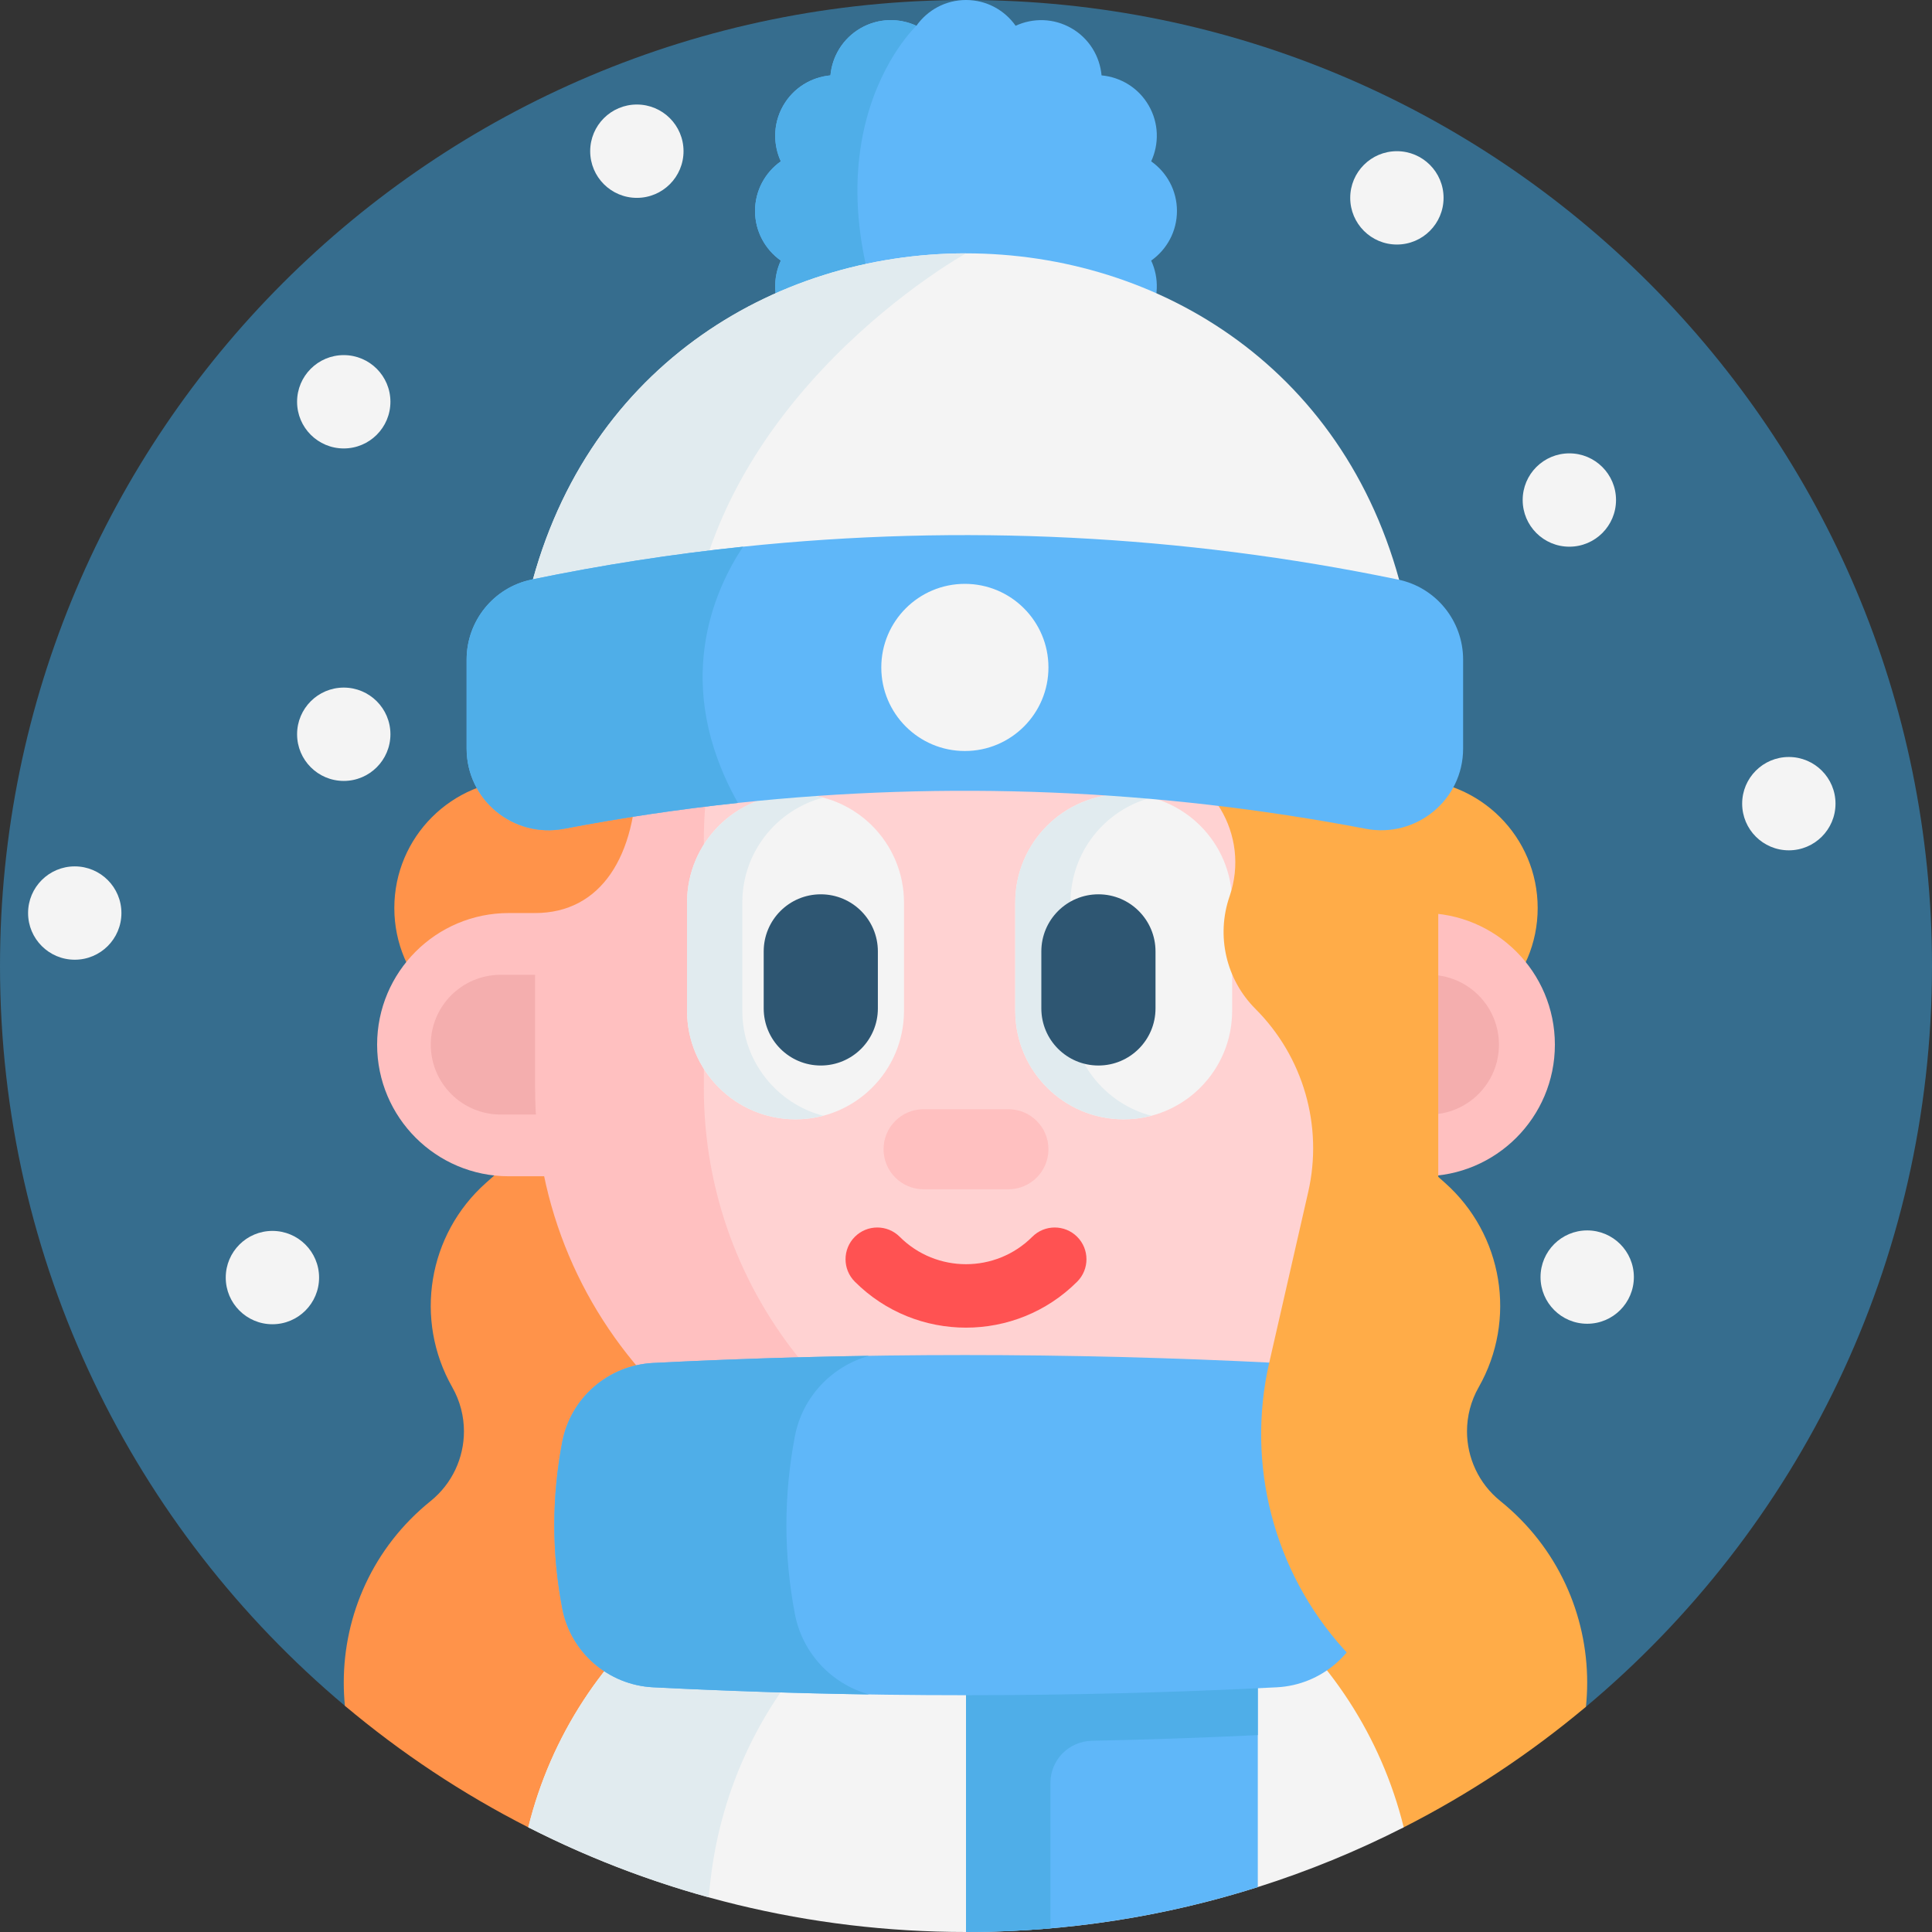 <svg xmlns="http://www.w3.org/2000/svg" id="Capa_1" height="512" viewBox="0 0 512 512" width="512"><rect x="0" y="0" width="512" height="512" fill="#333333" stroke="none"/><g><path d="m512 256c0 78.84-35.65 149.37-91.71 196.31-14.77 12.39-44.11-4.85-61.44 3.97-3.77 1.92-7.6 3.75-11.48 5.48-31.91 14.31-45.705 19.092-82.945 19.092-23.63 0-46.51-3.2-68.23-9.2-12.59-3.47-20.231-7.412-31.961-12.682-3.8-1.7-7.55-3.5-11.25-5.38-17.45-8.88-46.725 10.96-61.585-1.54-55.879-46.94-91.399-117.35-91.399-196.05 0-141.38 114.62-256 256-256s256 114.62 256 256z" fill="#366d8e"></path><path d="m226.12 322.84-70.487 157.035c-3.8-1.7-11.933 6.265-15.633 4.385-17.45-8.88-33.74-19.71-48.6-32.21-.2-2.04-.3-4.08-.3-6.13 0-17.93 7.73-35.81 23.02-48.13 5.75-4.64 8.83-11.49 8.83-18.47 0-3.99-1.01-8.02-3.1-11.7-10.17-17.9-6.45-40.47 8.94-54.15l10.84-9.64z" fill="#ff934a"></path><path d="m420.62 445.91c0 2.14-.11 4.27-.33 6.4-14.77 12.39-30.96 23.13-48.29 31.95-3.77 1.92-15.01-3.66-18.89-1.93l-67.51-159.49 86.5-19.01 10.84 9.64c15.38 13.68 19.1 36.25 8.93 54.15-2.09 3.67-3.1 7.7-3.1 11.7 0 6.97 3.08 13.83 8.84 18.47 15.29 12.32 23.01 30.2 23.01 48.12z" fill="#ffac48"></path><g><circle cx="138.55" cy="240.636" fill="#ff934a" r="34.051"></circle><circle cx="373.45" cy="240.636" fill="#ffac48" r="34.051"></circle></g><g><path d="m305.075 69.06c2.12 4.58 2.06 10.09-.66 14.8s-7.46 7.51-12.49 7.97c-.46 5.03-3.26 9.77-7.97 12.49s-10.22 2.78-14.8.66c-2.92 4.13-7.71 6.83-13.15 6.83s-10.24-2.7-13.15-6.83c-4.59 2.12-10.1 2.06-14.81-.66-4.7-2.72-7.51-7.46-7.97-12.49-2.52-.23-4.96-1.04-7.11-2.39s-4.02-3.23-5.38-5.58c-2.72-4.71-2.77-10.22-.66-14.8-4.12-2.92-6.83-7.72-6.83-13.15 0-5.44 2.71-10.24 6.83-13.15-.98-2.13-1.49-4.45-1.49-6.8 0-2.72.69-5.48 2.15-8.01 2.72-4.71 7.46-7.51 12.49-7.97.46-5.03 3.27-9.77 7.97-12.49 4.71-2.72 10.22-2.78 14.81-.66 2.91-4.13 7.71-6.83 13.15-6.83s10.23 2.7 13.15 6.83c4.58-2.12 10.09-2.06 14.8.66s7.51 7.46 7.97 12.49c5.03.46 9.77 3.26 12.49 7.97s2.78 10.22.66 14.81c4.13 2.91 6.83 7.71 6.83 13.15 0 5.43-2.7 10.23-6.83 13.15z" fill="#5fb7f9"></path><path d="m242.855 104.98c-4.59 2.12-10.1 2.06-14.81-.66-4.7-2.72-7.51-7.46-7.97-12.49-2.52-.23-4.96-1.04-7.11-2.39s-4.02-3.23-5.38-5.58c-2.72-4.71-2.77-10.22-.66-14.8-4.12-2.92-6.83-7.72-6.83-13.15 0-5.44 2.71-10.24 6.83-13.15-.98-2.13-1.49-4.45-1.49-6.8 0-2.72.69-5.48 2.15-8.01 2.72-4.71 7.46-7.51 12.49-7.97.46-5.03 3.27-9.77 7.97-12.49 4.71-2.72 10.22-2.78 14.81-.66 0 0-35.17 32.87 0 98.15z" fill="#4faee8"></path></g><g><path d="m372 484.26c-12.35 6.29-25.27 11.6-38.67 15.84-24.4 7.73-50.38 11.9-77.33 11.9-41.76 0-81.18-10-116-27.74 11.99-48.56 55.76-83.7 106.99-83.7h18.02c24.63 0 47.55 8.12 66.02 21.96.78.58 1.54 1.17 2.3 1.77 18.78 14.85 32.68 35.74 38.67 59.97z" fill="#f4f4f4"></path><path d="m281.42 401.79c-48.61 7.26-87.4 46.35-93.13 96.5l-.52 4.51c-16.67-4.6-32.65-10.84-47.77-18.54 11.99-48.56 55.76-83.7 106.99-83.7h18.02c5.57 0 11.05.42 16.41 1.23z" fill="#e1ebef"></path><path d="m159.144 241.967h218.037c19.263 0 34.879 15.616 34.879 34.879 0 19.263-15.616 34.879-34.879 34.879h-216.631z" fill="#ffc0c0"></path><path d="m365.065 295.359h13.658c10.225 0 18.514-8.289 18.514-18.514 0-10.225-8.289-18.514-18.514-18.514h-12.912z" fill="#f4aeae"></path><path d="m160.55 311.724h-25.731c-19.263 0-34.879-15.616-34.879-34.879 0-19.263 15.616-34.879 34.879-34.879h24.325z" fill="#ffc0c0"></path><path d="m146.331 295.359h-13.658c-10.225 0-18.514-8.289-18.514-18.514 0-10.225 8.289-18.514 18.514-18.514h12.912z" fill="#f4aeae"></path><path d="m251.456 397.975c-63.068 0-100.541-46.585-100.541-109.652l-1.882-65.467c0-63.068 43.897-114.194 106.965-114.194 63.068 0 114.194 51.126 114.194 114.194v65.467c0 55.184-39.144 101.226-91.18 111.874-7.434 1.521-19.672-2.222-27.556-2.222z" fill="#ffd2d2"></path><path d="m226.541 339.659c-3.285-3.285-3.285-8.611 0-11.896s8.611-3.285 11.896 0c9.684 9.684 25.442 9.685 35.127 0 3.285-3.285 8.611-3.285 11.896 0s3.285 8.611 0 11.896c-16.245 16.244-42.675 16.244-58.919 0z" fill="#ff5252"></path><path d="m278.366 400.321c-7.233 1.444-14.709 2.195-22.358 2.195h-.012c-63.064 0-114.193-51.128-114.193-114.193v-65.458c0-63.076 51.128-114.204 114.193-114.204h.012c7.649 0 15.125.751 22.358 2.195-52.365 10.376-91.846 56.582-91.846 112.009v65.458c-.001 55.416 39.481 101.622 91.846 111.998z" fill="#ffc0c0"></path><g><path d="m239.568 239.172v28.721c0 15.868-12.877 28.745-28.745 28.745-15.881 0-28.745-12.877-28.745-28.745v-28.721c0-15.868 12.865-28.745 28.745-28.745 7.94 0 15.117 3.213 20.325 8.42 5.195 5.207 8.42 12.396 8.42 20.325z" fill="#f4f4f4"></path><path d="m218.15 295.69c-2.336.618-4.793.94-7.33.94-15.881 0-28.742-12.874-28.742-28.742v-28.716c0-15.868 12.861-28.742 28.742-28.742 2.524 0 4.981.322 7.33.94-12.337 3.249-21.426 14.472-21.426 27.803v28.716c0 13.329 9.088 24.552 21.426 27.801z" fill="#e1ebef"></path><path d="m217.517 282.372c-8.355 0-15.128-6.773-15.128-15.128v-15.115c0-8.355 6.773-15.128 15.128-15.128 8.355 0 15.128 6.773 15.128 15.128v15.115c0 8.355-6.773 15.128-15.128 15.128z" fill="#2e5672"></path><path d="m326.53 239.172v28.721c0 15.868-12.865 28.745-28.745 28.745-15.869 0-28.733-12.877-28.733-28.745v-28.721c0-7.928 3.213-15.117 8.421-20.325 5.195-5.207 12.372-8.42 20.312-8.42 15.88-.001 28.745 12.876 28.745 28.745z" fill="#f4f4f4"></path><path d="m305.124 295.69c-2.336.618-4.793.94-7.33.94-15.881 0-28.742-12.874-28.742-28.742v-28.716c0-15.868 12.861-28.742 28.742-28.742 2.524 0 4.981.322 7.33.94-12.337 3.249-21.426 14.472-21.426 27.803v28.716c0 13.329 9.089 24.552 21.426 27.801z" fill="#e1ebef"></path><path d="m291.094 282.372c8.355 0 15.128-6.773 15.128-15.128v-15.115c0-8.355-6.773-15.128-15.128-15.128-8.355 0-15.128 6.773-15.128 15.128v15.115c0 8.355 6.773 15.128 15.128 15.128z" fill="#2e5672"></path></g><path d="m267.239 293.951h-22.477c-5.86 0-10.611 4.751-10.611 10.611 0 5.86 4.751 10.611 10.611 10.611h22.477c5.86 0 10.611-4.751 10.611-10.611-.001-5.86-4.751-10.611-10.611-10.611z" fill="#ffc0c0"></path></g><path d="m333.33 422.52v77.58c-17.58 5.57-35.97 9.29-54.96 10.94-7.37.63-14.83.96-22.37.96v-89.48z" fill="#5fb7f9"></path><path d="m333.33 422.52v37.3c-14.656.704-29.312 1.203-43.968 1.503-6.1.125-10.992 5.079-10.992 11.181v38.536c-7.37.63-14.83.96-22.37.96v-89.48z" fill="#4faee8"></path><path d="m338.356 447.153c-55.094 2.795-110.187 2.795-165.281 0-11.874-.602-21.849-9.243-24.074-20.923-2.801-14.703-2.801-29.407 0-44.11 2.225-11.68 12.2-20.32 24.074-20.923 55.094-2.795 110.187-2.795 165.281 0 11.874.602 21.849 9.243 24.074 20.923 2.801 14.703 2.801 29.407 0 44.11-2.225 11.68-12.2 20.32-24.074 20.923z" fill="#5fb7f9"></path><path d="m230.31 449.039c-19.08-.29-38.16-.92-57.23-1.89-11.88-.6-21.85-9.24-24.08-20.92-2.8-14.7-2.8-29.41 0-44.11 2.23-11.68 12.2-20.32 24.08-20.92 19.07-.97 38.14-1.6 57.22-1.89-9.9 2.77-17.67 10.91-19.65 21.33-2.99 15.69-2.99 31.38 0 47.06 1.98 10.431 9.751 18.58 19.66 21.34z" fill="#4faee8"></path><path d="m285.503 198.335 18.632 2.979c16.927 2.707 27.31 20.038 21.71 36.24-3.606 10.434-.94 22.012 6.866 29.818 12.696 12.696 17.976 31.027 13.978 48.531l-10.336 45.259c-6.159 26.968 1.185 55.247 19.689 75.81l25.109 27.904v-263.718z" fill="#ffac48"></path><path d="m141.796 241.967c17.348 0 26.978-14.882 26.978-38.039s-42.662-19.765-42.662-19.765z" fill="#ff934a"></path><path d="m374.45 173.15h-236.9s.27-5.27 2.21-13.74c14.06-61.51 65.15-92.27 116.24-92.27s102.18 30.76 116.24 92.27c1.94 8.47 2.21 13.74 2.21 13.74z" fill="#f4f4f4"></path><path d="m256 67.14v.01s-68.68 37.96-73.64 106h-44.81s.27-5.27 2.21-13.74c14.06-61.51 65.15-92.27 116.24-92.27z" fill="#e1ebef"></path><path d="m387.74 174.79v23.59c0 13.64-12.44 23.81-25.84 21.25-54.89-10.5-110.95-12.78-166.34-6.85-15.42 1.64-30.79 3.93-46.07 6.85-13.39 2.56-25.83-7.61-25.83-21.25v-23.59c0-10.25 7.18-19.12 17.22-21.2 18.56-3.85 37.26-6.75 56.04-8.71 57.86-6.06 116.42-3.15 173.59 8.71 10.04 2.08 17.23 10.95 17.23 21.2z" fill="#5fb7f9"></path><path d="m195.56 212.78c-15.42 1.64-30.79 3.93-46.07 6.85-13.39 2.56-25.83-7.61-25.83-21.25v-23.59c0-10.25 7.18-19.12 17.22-21.2 18.56-3.85 37.26-6.75 56.04-8.71-7.71 11.58-18.98 36.59-1.36 67.9z" fill="#4faee8"></path><g fill="#f4f4f4"><circle cx="415.894" cy="132.512" r="12.368"></circle><circle cx="370.192" cy="52.435" r="12.368"></circle><circle cx="474.06" cy="212.978" r="12.368"></circle><circle cx="420.625" cy="338.44" r="12.368"></circle><circle cx="91.098" cy="106.475" r="12.368"></circle><circle cx="168.774" cy="40.067" r="12.368"></circle><circle cx="19.81" cy="241.967" r="12.368"></circle><circle cx="91.1" cy="194.586" r="12.368"></circle><circle cx="72.192" cy="338.571" r="12.368"></circle><circle cx="255.7" cy="176.876" r="22.149"></circle></g></g></svg>